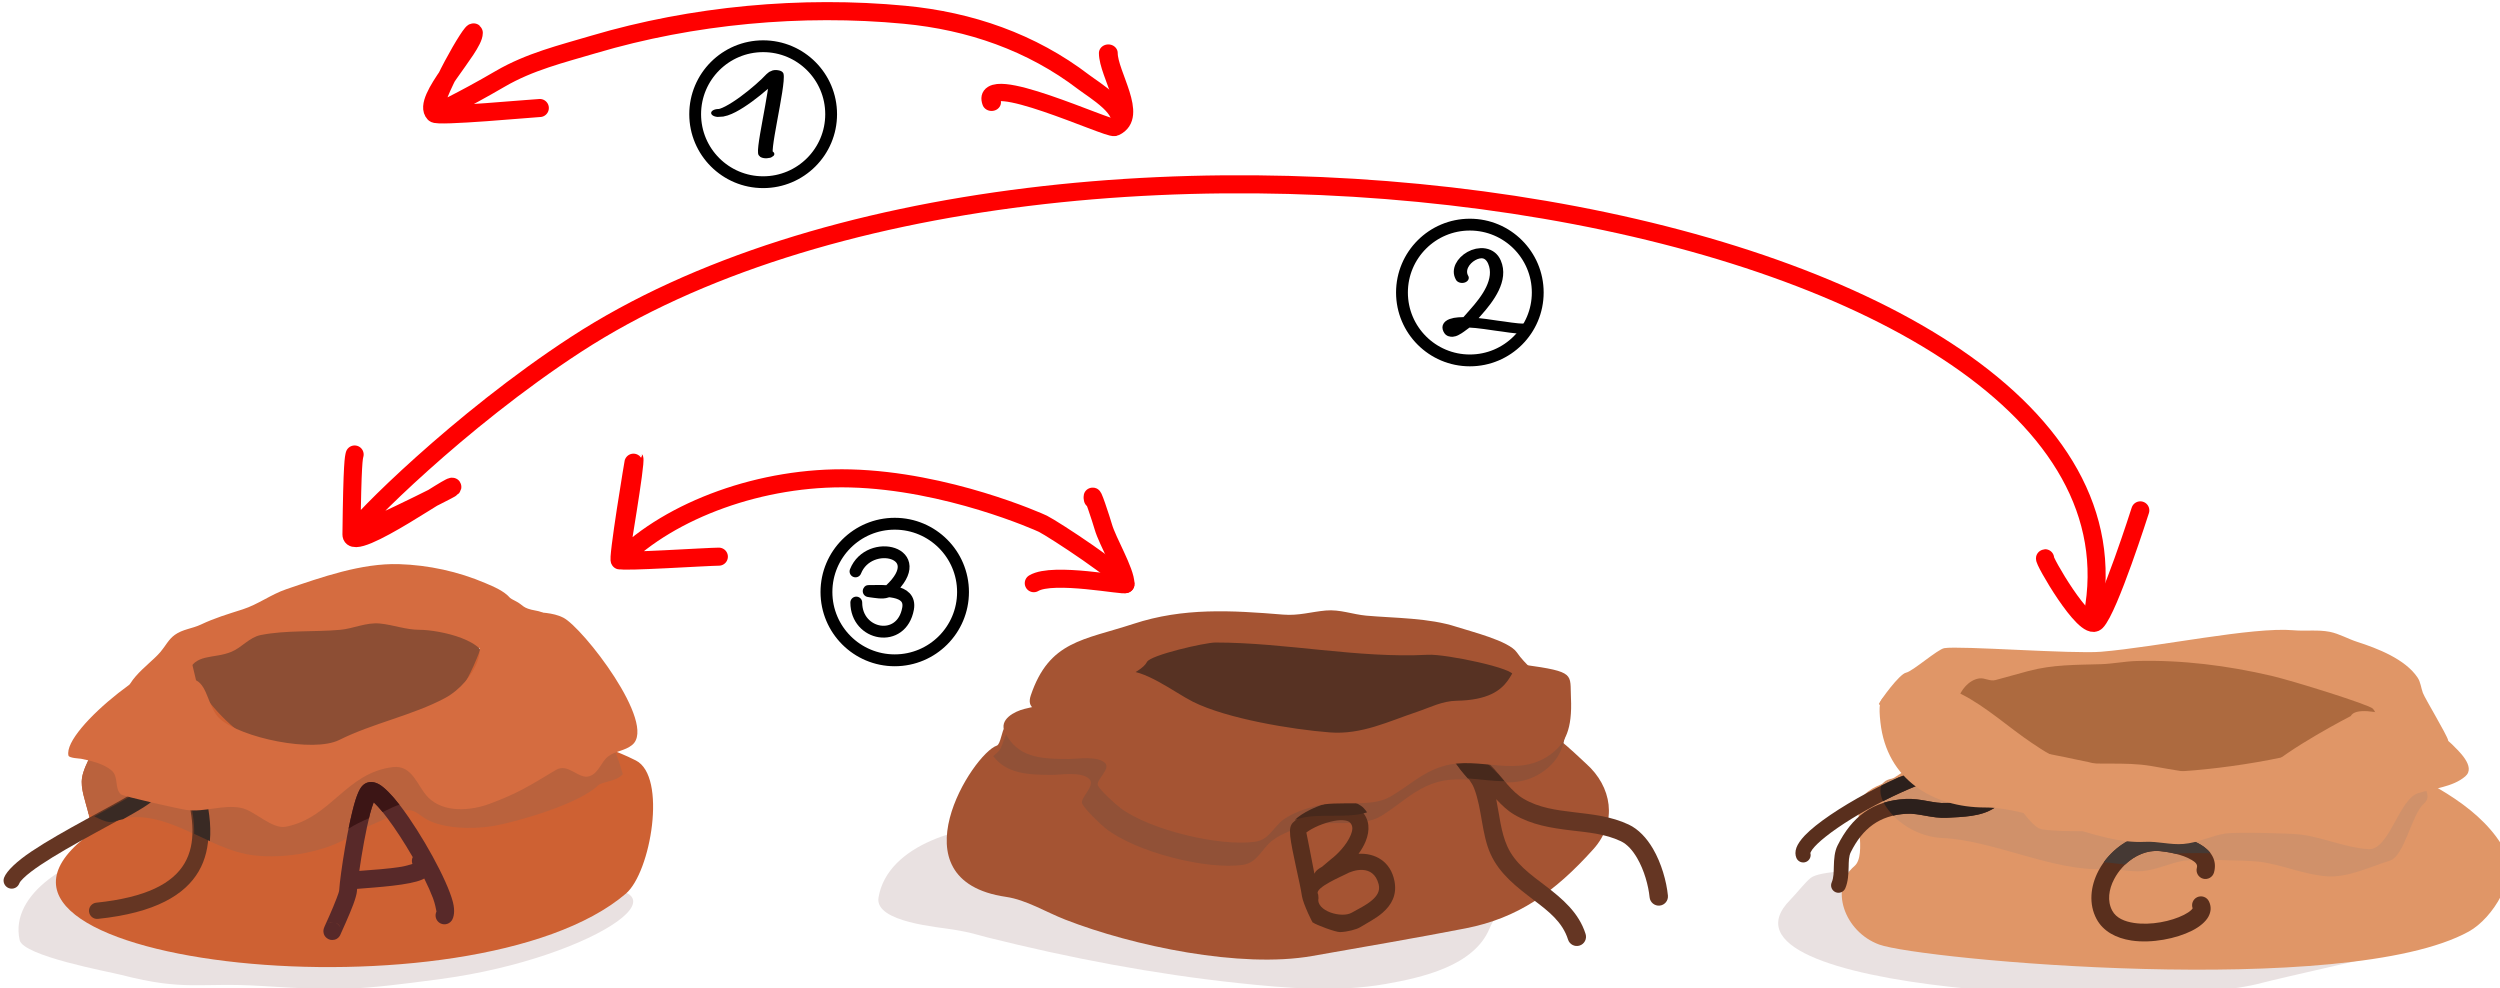 <?xml version="1.0" encoding="UTF-8" standalone="no"?>
<svg
   xmlns:dc="http://purl.org/dc/elements/1.1/"
   xmlns:cc="http://creativecommons.org/ns#"
   xmlns:rdf="http://www.w3.org/1999/02/22-rdf-syntax-ns#"
   xmlns:svg="http://www.w3.org/2000/svg"
   xmlns="http://www.w3.org/2000/svg"
   id="svg3081"
   version="1.1"
   viewBox="0 0 223.459 88.331"
   height="88.331px"
   width="223.459px">
  <defs
     id="defs3078">
    <clipPath
       id="_clip6">
      <path
         id="path722"
         d="m 935.108,1259.65 c 6.187,4.98 28.699,-17.26 38.665,19.4 -2.172,2.54 -7.04,2.47 -8.322,3.75 -6.054,6.06 -27.005,12.32 -35.626,13.76 -6.526,1.09 -17.974,1.07 -23.633,-3.18 -3.897,-2.92 -5.056,-2.99 -11.106,0.03 -3.161,1.58 -8.859,3.7 -12.383,6.05 -8.929,5.95 -22.839,8.15 -33.12,7 -16.523,-1.83 -30.402,-17.49 -47.971,-11.64 -2.446,0.82 -5.67,-1.48 -8.033,-2.32 -0.933,-4.03 -2.821,-8.57 -2.196,-12.32 0.753,-4.52 5.086,-11.62 10.024,-18.1 4.975,2.37 9.732,5.58 15.02,6.64 6.29,1.26 13.37,-1.56 19.4,-0.35 4.332,0.87 7.989,3.69 12.345,4.23 2.052,0.26 4.256,-0.58 6.433,-1.35 16.433,8.04 35.48,7.12 50.675,-4.71 2.943,-0.38 5.893,-0.72 8.853,-0.99 5.604,-0.51 13.177,-3.21 20.975,-5.9 z" />
    </clipPath>
    <clipPath
       id="_clip9">
      <path
         id="path789"
         d="m 1181.88,1435.71 c 0.11,-4.41 -0.77,-9.13 -2.04,-13.93 -0.4,-1.46 0.48,-2.96 1.94,-3.35 1.47,-0.39 2.97,0.48 3.36,1.94 1.64,6.16 2.56,12.23 2.03,17.81 -1.76,-0.81 -3.53,-1.65 -5.29,-2.47 z m -33.69,-5.89 c 5.37,-2.93 10.31,-5.6 13.58,-7.62 1.14,-0.71 2.29,-1.58 2.78,-1.97 0.22,-0.67 0.7,-1.25 1.37,-1.6 1.35,-0.69 3,-0.14 3.69,1.21 0.4,0.78 0.54,1.77 -0.05,2.91 -0.44,0.85 -2.12,2.39 -4.91,4.11 -1.8,1.12 -4.13,2.44 -6.75,3.9 -1.01,0.2 -2.02,0.47 -3.05,0.81 -2,0.67 -4.51,-0.75 -6.66,-1.75 z" />
    </clipPath>
    <clipPath
       id="_clip12">
      <path
         id="path852"
         d="m 869.793,1304.92 c 5.248,-4.35 13.27,-11.03 16.88,-14.28 0.742,-1.1 1.453,-1.87 2.039,-2.29 0.781,-0.57 1.535,-0.75 2.169,-0.75 0.755,0.02 1.272,0.31 1.643,0.65 0.38,0.34 0.656,0.77 0.776,1.33 0.076,0.36 0.132,0.89 -0.156,1.54 -0.059,0.14 -0.346,0.65 -1.021,1.3 -0.312,0.3 -0.765,0.72 -1.331,1.24 -0.401,0.62 -0.891,1.43 -1.349,2.3 -2.39,1.08 -4.871,2.26 -6.74,3.5 -3.663,2.44 -8.164,4.25 -12.91,5.46 z" />
    </clipPath>
    <clipPath
       id="_clip1">
      <path
         id="path2691"
         d="m 935.108,1259.65 c 6.187,4.98 28.699,-17.26 38.665,19.4 -2.172,2.54 -7.04,2.47 -8.322,3.75 -6.054,6.06 -27.005,12.32 -35.626,13.76 -6.526,1.09 -17.974,1.07 -23.633,-3.18 -3.897,-2.92 -5.056,-2.99 -11.106,0.03 -3.161,1.58 -8.859,3.7 -12.383,6.05 -8.929,5.95 -22.839,8.15 -33.12,7 -16.523,-1.83 -30.402,-17.49 -47.971,-11.64 -2.446,0.82 -5.67,-1.48 -8.033,-2.32 -0.933,-4.03 -2.821,-8.57 -2.196,-12.32 0.753,-4.52 5.086,-11.62 10.024,-18.1 4.975,2.37 9.732,5.58 15.02,6.64 6.29,1.26 13.37,-1.56 19.4,-0.35 4.332,0.87 7.989,3.69 12.345,4.23 2.052,0.26 4.256,-0.58 6.433,-1.35 16.433,8.04 35.48,7.12 50.675,-4.71 2.943,-0.38 5.893,-0.72 8.853,-0.99 5.604,-0.51 13.177,-3.21 20.975,-5.9 z" />
    </clipPath>
    <clipPath
       id="_clip2">
      <path
         id="path2712"
         d="m 1181.88,1435.71 c 0.11,-4.41 -0.77,-9.13 -2.04,-13.93 -0.4,-1.46 0.48,-2.96 1.94,-3.35 1.47,-0.39 2.97,0.48 3.36,1.94 1.64,6.16 2.56,12.23 2.03,17.81 -1.76,-0.81 -3.53,-1.65 -5.29,-2.47 z m -33.69,-5.89 c 5.37,-2.93 10.31,-5.6 13.58,-7.62 1.14,-0.71 2.29,-1.58 2.78,-1.97 0.22,-0.67 0.7,-1.25 1.37,-1.6 1.35,-0.69 3,-0.14 3.69,1.21 0.4,0.78 0.54,1.77 -0.05,2.91 -0.44,0.85 -2.12,2.39 -4.91,4.11 -1.8,1.12 -4.13,2.44 -6.75,3.9 -1.01,0.2 -2.02,0.47 -3.05,0.81 -2,0.67 -4.51,-0.75 -6.66,-1.75 z" />
    </clipPath>
  </defs>
  <g
     id="g2072"
     transform="translate(78.091,-99.486)">
    <g
       transform="matrix(0.3,0,0,0.3,-290.086,-258.846)"
       id="g2464"
       style="clip-rule:evenodd;fill-rule:evenodd;stroke-linecap:round;stroke-linejoin:round;stroke-miterlimit:1.5">
      <path
         d="m 1157.4,1464.2 c 0.5,-0.21 2.06,-0.83 2.58,-1.18 1.19,-0.79 -2.88,0.61 -4.05,1.45 -2.8,1.99 -4.15,3.42 -5.5,6.65 -4.65,11.16 -20.15,14.59 -30.97,16.5 -14.35,2.53 -29.61,1.25 -43.98,-0.29 -25.24,-2.7 -50.06,-7.45 -74.67,-13.6 -1.838,-0.46 -3.65,-1.03 -5.498,-1.45 -1.531,-0.35 -3.087,-0.58 -4.63,-0.87 -3.871,-0.72 -23.524,-2.11 -22.284,-9.55 2.672,-16.03 25.989,-22.06 39.652,-21.41 32.65,1.55 65.43,4.58 97.81,8.39 11.9,1.4 23.52,-1.65 35.31,-0.58 6.22,0.57 14.29,1.09 19.1,5.21 1.12,0.96 4.42,2.95 3.76,4.92 -0.81,2.45 -3.69,4.56 -5.5,6.37 z"
         style="fill:#e9e1e1"
         id="path2462" />
    </g>
    <g
       transform="matrix(0.3,0,0,0.334,-295.264,-304.685)"
       id="g2468"
       style="clip-rule:evenodd;fill-rule:evenodd;stroke-linecap:round;stroke-linejoin:round;stroke-miterlimit:1.5">
      <path
         d="m 1180.7,1405.37 c 2.17,-0.48 4.96,0.83 7.68,2.66 3.16,2.12 6.23,4.94 8.15,6.47 7.57,6.06 9.45,15.51 2.13,22.83 -11.67,11.67 -22.6,18.47 -38,21.19 -13.26,2.34 -32.6,5.33 -45.84,7.42 -21.28,3.36 -53.27,-2.65 -73.52,-9.74 -5.77,-2.02 -11.59,-5.29 -17.65,-6.09 -33.938,-4.44 -9.82,-38.38 -2.74,-40.48 1.15,-0.34 1.54,-4.42 2.43,-4.87 2.8,-1.39 8.13,-0.3 11.27,-0.3 -0.21,5.81 128.43,4.82 146.09,0.91 z"
         style="fill:#a55433"
         id="path2466" />
    </g>
    <g
       transform="matrix(0.307,0,0,0.326,-302.143,-293.045)"
       id="g2472"
       style="clip-rule:evenodd;fill-rule:evenodd;stroke-linecap:round;stroke-linejoin:round;stroke-miterlimit:1.5">
      <path
         d="m 1018.98,1411.39 c 0.72,-0.51 1.39,-1.08 1.93,-1.76 0.75,-0.93 1.54,-4.42 2.43,-4.87 2.8,-1.39 8.13,-0.3 11.27,-0.3 -0.12,3.23 39.69,4.36 78.05,4.05 0.46,0.04 0.91,0.08 1.34,0.11 2.22,0.17 4.35,0.08 6.43,-0.19 27.69,-0.37 53.11,-1.47 60.27,-3.06 1.38,-0.3 3,0.11 4.7,0.92 -0.83,4.1 -2.63,6.49 -5.04,8.42 -10.07,8.05 -21.65,0.68 -32.57,3.96 -6.53,1.95 -10.12,5.86 -15.83,9.13 -5.94,3.39 -15.53,0.91 -22.22,2.74 -3.06,0.83 -6.85,2.11 -9.43,3.95 -3.1,2.21 -4.36,6.1 -8.53,6.7 -10.48,1.5 -31.38,-3.45 -40.17,-10.05 -1.46,-1.09 -5.93,-5.14 -6.7,-6.69 -0.78,-1.56 3.91,-4.92 2.13,-6.7 -2.23,-2.23 -8.23,-1.21 -10.96,-1.21 -7.34,0 -13.24,-0.39 -17.1,-5.15 z"
         style="fill:#915137"
         id="path2470" />
    </g>
    <g
       transform="matrix(0.305,0,0,0.3,-302.159,-255.684)"
       id="g2476"
       style="clip-rule:evenodd;fill-rule:evenodd;stroke-linecap:round;stroke-linejoin:round;stroke-miterlimit:1.5">
      <path
         d="m 1189.52,1392.86 c -3.29,0.19 -0.41,-2.19 -1.82,-4.53 -2.22,-3.71 -6.07,-6.38 -8.52,-10.05 -2.31,-3.46 -13.61,-6.26 -17.65,-7.61 -8.15,-2.71 -18.04,-2.58 -26.48,-3.34 -4.02,-0.37 -7.71,-1.91 -11.87,-1.53 -4.28,0.39 -7.96,1.6 -12.48,1.22 -15.22,-1.27 -29.26,-2.12 -43.83,2.74 -14.73,4.91 -24.72,5.06 -30.13,21.31 -2.64,7.92 12.09,3.54 14.3,2.43 1.24,-0.62 2.46,-1.83 3.96,-2.13 1.21,-0.24 4.01,-0.29 5.17,0 4.06,1.01 6.17,8.26 10.35,10.35 7.25,3.62 15.23,5.48 23.13,7.3 10.24,2.37 23.93,2.48 34.4,1.53 8.75,-0.8 17.11,-5.18 25.87,-5.18 8.63,0 16.22,-9.07 23.74,-10.96 2.6,-0.64 14.02,-2.74 11.26,-1.82"
         style="fill:#a55433"
         id="path2474" />
    </g>
    <g
       transform="matrix(0.3,0,0,0.3,-295.264,-256.66)"
       id="g2480"
       style="clip-rule:evenodd;fill-rule:evenodd;stroke-linecap:round;stroke-linejoin:round;stroke-miterlimit:1.5">
      <path
         d="m 1174.74,1388.42 c 0.9,-2.05 -20.09,-6.46 -25.39,-6.18 -20.91,1.1 -42.36,-3.65 -63.31,-3.65 -3.06,0 -19.36,3.73 -20.39,5.78 -1.86,3.72 -12.27,6.05 -10.59,9.66 12.87,27.64 109.22,28.35 119.68,-5.61 z"
         style="fill:#573223"
         id="path2478" />
    </g>
    <g
       transform="matrix(0.316,0,0,0.319,-315.26,-285.161)"
       id="g2513"
       style="clip-rule:evenodd;fill-rule:evenodd;stroke-linecap:round;stroke-linejoin:round;stroke-miterlimit:1.5">
      <path
         d="m 1173.75,1429.71 c 1.57,1.69 3.25,3.26 5.09,4.33 4.99,2.91 10.5,3.76 16.01,4.42 4.88,0.57 9.77,0.97 14.16,3.04 1.87,0.88 3.37,2.64 4.58,4.68 2.04,3.45 3.22,7.76 3.55,11.05 0.15,1.41 1.42,2.45 2.85,2.31 1.43,-0.14 2.47,-1.4 2.33,-2.82 -0.39,-3.92 -1.81,-9.03 -4.24,-13.14 -1.78,-3 -4.09,-5.45 -6.84,-6.74 -4.9,-2.31 -10.33,-2.86 -15.77,-3.5 -4.81,-0.57 -9.64,-1.21 -13.99,-3.74 -3.31,-1.93 -5.94,-5.78 -8.43,-8.54 -1.27,-1.42 -5.56,-5.26 -7.6,-6.76 -1.12,-0.82 -2.06,-1.06 -2.37,-1.08 -1.43,-0.08 -2.19,0.66 -2.6,1.59 -0.17,0.4 -0.46,1.2 0.1,2.32 0.98,1.96 2.48,3.59 3.98,5.28 1.15,1.3 2.32,2.63 2.99,4.39 2.21,5.75 2.06,12.67 4.58,18.23 2.59,5.7 7.5,9.36 12.32,13.01 4.05,3.05 8.05,6.06 9.62,11.02 0.43,1.35 1.89,2.11 3.26,1.68 1.37,-0.42 2.13,-1.87 1.71,-3.23 -1.91,-6.01 -6.53,-9.86 -11.43,-13.57 -4.14,-3.13 -8.51,-6.13 -10.73,-11.03 -1.82,-4 -2.21,-8.73 -3.13,-13.2 z"
         style="fill:#653623"
         id="path2511" />
    </g>
    <g
       transform="matrix(0.3,0,0,0.3,-295.264,-256.66)"
       id="g2517"
       style="clip-rule:evenodd;fill-rule:evenodd;stroke-linecap:round;stroke-linejoin:round;stroke-miterlimit:1.5">
      <path
         d="m 1161.21,1419.07 c -1.47,-1.67 -2.9,-3.31 -3.86,-5.25 -0.59,-1.19 -0.29,-2.05 -0.11,-2.48 0.43,-0.99 1.23,-1.77 2.74,-1.69 0.33,0.02 1.32,0.28 2.5,1.16 2.15,1.59 6.67,5.68 8.02,7.19 0.53,0.59 1.07,1.24 1.62,1.9 -3.59,0.01 -7.25,-0.58 -10.91,-0.83 z"
         style="fill:#47291c"
         id="path2515" />
    </g>
    <g
       transform="matrix(0.24,0,0,0.247,-84.015,-110.636)"
       id="g2521"
       style="clip-rule:evenodd;fill-rule:evenodd;stroke-linecap:round;stroke-linejoin:round;stroke-miterlimit:1.5">
      <path
         d="m 513.723,1184.55 c 0.997,0.82 8.408,3.48 9.996,3.45 2.723,-0.05 6.257,-1 7.448,-1.72 2.518,-1.51 5.91,-3.13 8.493,-5.34 3.269,-2.79 5.367,-6.4 4.369,-11.39 -1.44,-7.2 -7.254,-10.2 -13.368,-9.89 1.066,-1.44 1.999,-2.98 2.642,-4.52 1.647,-3.96 1.516,-7.91 -1.558,-10.99 -2.423,-2.42 -6.612,-3.09 -11.135,-2.31 -5.815,1.01 -12.097,4.23 -14.397,6.53 -0.392,0.39 -0.807,1 -0.993,1.92 -0.127,0.63 -0.155,1.66 -0.014,2.98 0.561,5.25 3.712,17.14 4.369,21.74 0.365,2.55 4.268,10.58 4.148,9.54 z m 2.001,-8.8 c -0.948,4.62 8.639,7.34 12.396,5.22 2.602,-1.47 5.318,-2.61 7.645,-4.59 1.642,-1.4 3.026,-3.18 2.381,-5.65 -1.984,-7.61 -9.759,-5.06 -12.094,-3.76 -1.14,0.64 -11.852,4.94 -10.537,7.19 0.196,0.34 0.127,0.93 0.209,1.59 z m 1.31,-11.37 c 1.286,-1.08 2.95,-2.47 3.359,-2.76 2.226,-1.59 5.859,-5.16 7.371,-8.79 0.659,-1.58 0.969,-3.2 -0.262,-4.43 -0.487,-0.49 -1.189,-0.7 -1.966,-0.81 -1.181,-0.17 -2.521,-0.08 -3.902,0.16 -3.955,0.69 -8.252,2.56 -10.426,4.21 0.396,1.9 1.866,9 3.004,14.91 0.097,-0.22 0.225,-0.45 0.392,-0.67 0.298,-0.4 0.973,-1.02 1.989,-1.58 0.138,-0.08 0.285,-0.16 0.441,-0.24 z"
         style="fill:#592f1d"
         id="path2519" />
    </g>
    <path
       d="m 37.655,172.769 c 0.003,-0.003 0.007,-0.008 0.01,-0.011 0.553,-0.566 2.063,-1.363 3.46,-1.611 1.087,-0.193 2.094,-0.026 2.677,0.572 0.118,0.122 0.217,0.249 0.3,0.378 -1.809,0.59 -4.28,0.04 -6.072,0.558 -0.122,0.034 -0.247,0.074 -0.375,0.114 z"
       style="clip-rule:evenodd;fill:#47291c;fill-rule:evenodd;stroke-width:0.265;stroke-linecap:round;stroke-linejoin:round;stroke-miterlimit:1.5"
       id="path2523" />
    <g
       transform="matrix(0.3,0,0,0.3,-295.264,-256.66)"
       id="g2527"
       style="clip-rule:evenodd;fill-rule:evenodd;stroke-linecap:round;stroke-linejoin:round;stroke-miterlimit:1.5">
      <path
         d="m 1157.88,1395.94 c 9.42,-0.16 13.12,-3.11 15.17,-5.88 1.98,-2.69 2.4,-5.21 4.95,-4.85 15.48,2.15 13.63,2.73 13.97,9.81 0.45,9.51 -1.8,13.5 -5.48,16.44 -10.07,8.05 -21.65,0.68 -32.57,3.96 -6.53,1.95 -10.12,5.86 -15.83,9.13 -5.94,3.39 -15.53,0.91 -22.22,2.74 -3.06,0.83 -6.85,2.11 -9.43,3.95 -3.1,2.21 -4.36,6.11 -8.53,6.7 -10.48,1.5 -31.37,-3.45 -40.17,-10.05 -1.46,-1.09 -5.92,-5.14 -6.7,-6.69 -0.78,-1.56 3.91,-4.92 2.13,-6.7 -2.23,-2.23 -8.23,-1.21 -10.96,-1.21 -8.57,0 -15.17,-0.53 -18.87,-7.92 -1.94,-3.89 2.93,-6.28 5.79,-7 5.94,-1.48 11.24,-2.27 17.04,-5.17 3.72,-1.86 7.95,-5.39 12.18,-6.09 6.11,-1.02 15.57,6.42 21,9.13 10.09,5.05 29.51,8.26 40.78,9.13 9.43,0.73 17.41,-3.26 25.88,-6.09 3.9,-1.3 7.57,-3.27 11.87,-3.34 z"
         style="fill:#a55433"
         id="path2525" />
    </g>
  </g>
  <g
     transform="matrix(0.366,0,0,0.366,-446.865,-39.651)"
     id="g10"
     style="clip-rule:evenodd;fill-rule:evenodd;stroke-linecap:round;stroke-linejoin:round;stroke-miterlimit:1.5">
    <g
       transform="matrix(1.005,0,0,0.543,-27.977,91.916)"
       id="g4">
      <path
         d="m 1417.3,81.049 c 2.95,0.298 10.56,-11.246 13.28,-16.698 0.16,-0.315 0.7,-1.097 0.75,-0.748 0.65,4.86 -4.03,38.87 -2.24,35.899"
         style="fill:none;stroke:#000000;stroke-width:3.57px"
         id="path2" />
    </g>
    <g
       transform="matrix(0.933,0,0,0.933,-260.204,86.01)"
       id="g8">
      <circle
         cx="1787.27"
         cy="53.825"
         r="17.795"
         style="fill:none;stroke:#000000;stroke-width:3.09px"
         id="circle6" />
    </g>
  </g>
  <g
     transform="translate(-5.285,-27.578)"
     id="g1032">
    <g
       style="clip-rule:evenodd;fill-rule:evenodd;stroke-linecap:round;stroke-linejoin:round;stroke-miterlimit:1.5"
       id="g1129"
       transform="matrix(0.265,0,0,0.265,-291.8,-91.222)">
      <path
         id="path1127"
         style="fill:none;stroke:#ff0000;stroke-width:6.1px"
         d="m 1497.98,490.395 c 3.88,-4.8 -8.01,-11.829 -11.34,-14.373 -17.66,-13.507 -38.39,-20.638 -60.45,-22.739 -34.66,-3.3 -71.49,0.109 -104.82,9.983 -10.94,3.241 -21.65,5.834 -31.61,11.646 -13.05,7.612 -22.05,11.785 -22.18,11.647 -4.53,-4.53 13.3,-22.08 13.3,-27.175 0,-2.42 -14.45,22.584 -13.3,27.175 0.33,1.339 34.12,-1.827 35.57,-1.827" />
    </g>
    <g
       style="clip-rule:evenodd;fill-rule:evenodd;stroke-linecap:round;stroke-linejoin:round;stroke-miterlimit:1.5"
       id="g1137"
       transform="matrix(0.261,0,0,0.24,-286.414,-80.06)">
      <path
         id="path1135"
         style="fill:none;stroke:#ff0000;stroke-width:6.44px"
         d="m 1497.18,468.257 c 0,7.769 10.38,23.573 2.12,27.698 -1.82,0.913 -46.19,-21.618 -42.1,-9.361" />
    </g>
  </g>
  <path
     d="M 187.061,54.948 C 193.977,18.758 94.682,2.663 51.486,30.785 c -10.515,6.846 -19.569,16.031 -19.793,16.699 -0.04,0.125 -0.204,0.171 -0.278,0.279 -0.373,0.54 8.829,-3.983 8.975,-4.169 0.757,-0.972 -8.996,6.101 -8.975,4.169 0.074,-6.489 0.212,-6.863 0.283,-7.139"
     style="clip-rule:evenodd;fill:none;fill-rule:evenodd;stroke:#ff0000;stroke-width:1.614px;stroke-linecap:round;stroke-linejoin:round;stroke-miterlimit:1.5"
     id="path1147" />
  <g
     transform="matrix(0.324,0,0,0.248,-447.913,14.195)"
     id="g1151"
     style="clip-rule:evenodd;fill-rule:evenodd;stroke-linecap:round;stroke-linejoin:round;stroke-miterlimit:1.5">
    <path
       d="m 1785.81,42.904 c -2.59,-5.809 6.4,-13.229 8.92,-5.69 2.11,6.345 -1.83,13.245 -5.25,18.225 -2.21,3.221 -1.95,3.26 -4.42,5.522 -0.67,0.613 -2.08,1.916 -2.48,1.105 -2.76,-5.517 10.99,-2.19 12.7,-1.933 2.59,0.389 5.1,1.104 7.73,1.104"
       style="fill:none;stroke:#000000;stroke-width:3.67px"
       id="path1149" />
  </g>
  <g
     transform="matrix(0.367,0,0,0.367,-548.798,-10.332)"
     id="g1155"
     style="clip-rule:evenodd;fill-rule:evenodd;stroke-linecap:round;stroke-linejoin:round;stroke-miterlimit:1.5">
    <path
       d="m 1703.72,167.32 c 3.3,-8.332 18.32,-4.691 8.37,4.517 -0.93,0.853 -2.34,0.665 -3.58,0.511 -0.51,-0.065 -2.05,-0.256 -1.53,-0.256 3.24,0 10.44,-0.684 9.54,4.308 -1.58,8.65 -12.61,6.601 -12.61,-1.498"
       style="fill:none;stroke:#000000;stroke-width:2.88px"
       id="path1153" />
  </g>
  <path
     d="m 191.308,45.618 c 0,0 -2.805,8.819 -3.95,9.964 -0.976,0.977 -4.81,-5.684 -4.559,-5.684"
     style="clip-rule:evenodd;fill:none;fill-rule:evenodd;stroke:#ff0000;stroke-width:1.614px;stroke-linecap:round;stroke-linejoin:round;stroke-miterlimit:1.5"
     id="path1157" />
  <g
     transform="matrix(0.341,0,0,0.341,-478.078,7.792)"
     id="g1161"
     style="clip-rule:evenodd;fill-rule:evenodd;stroke-linecap:round;stroke-linejoin:round;stroke-miterlimit:1.5">
    <circle
       cx="1787.27"
       cy="53.825"
       r="17.795"
       style="fill:none;stroke:#000000;stroke-width:3.1px"
       id="circle1159" />
  </g>
  <g
     transform="matrix(0.343,0,0,0.343,-533.059,34.455)"
     id="g1165"
     style="clip-rule:evenodd;fill-rule:evenodd;stroke-linecap:round;stroke-linejoin:round;stroke-miterlimit:1.5">
    <circle
       cx="1787.27"
       cy="53.825"
       r="17.795"
       style="fill:none;stroke:#000000;stroke-width:3.09px"
       id="circle1163" />
  </g>
  <g
     transform="translate(-74.829,7.934)"
     id="g1026">
    <path
       id="path1167"
       style="clip-rule:evenodd;fill:none;fill-rule:evenodd;stroke:#ff0000;stroke-width:1.614px;stroke-linecap:round;stroke-linejoin:round;stroke-miterlimit:1.5"
       d="m 175.426,44.271 c -0.056,-0.742 -6.406,-4.902 -7.382,-5.39 -0.323,-0.161 -8.543,-3.829 -17.211,-4.052 -7.882,-0.203 -16.05,2.781 -20.593,7.323 -0.291,0.292 1.259,-9.173 1.286,-9.118 0.183,0.365 -1.32,8.944 -1.283,9.091 0.053,0.212 7.853,-0.303 8.84,-0.303" />
    <path
       id="path1169"
       style="clip-rule:evenodd;fill:none;fill-rule:evenodd;stroke:#ff0000;stroke-width:1.614px;stroke-linecap:round;stroke-linejoin:round;stroke-miterlimit:1.5"
       d="m 172.515,36.694 c -0.204,-1.108 0.781,1.935 0.929,2.457 0.378,1.324 1.982,3.964 1.982,5.12 0,0.219 -6.469,-1.113 -8.194,-0.078" />
  </g>
  <g
     id="g2051"
     transform="translate(78.888,-98.987)">
    <g
       transform="matrix(0.226,0,0,0.265,-296.232,-215.58)"
       id="g2166"
       style="clip-rule:evenodd;fill-rule:evenodd;stroke-linecap:round;stroke-linejoin:round;stroke-miterlimit:1.5">
      <path
         d="m 1910.74,1507.88 c 0,0 -48.21,9.25 -54.44,10.69 -42.34,9.79 -222.97,3.25 -186.49,-28.07 2.34,-2.01 5.94,-6 8.12,-7.39 14.43,-9.18 215.02,9.1 219.35,12.19 4.43,3.16 17.58,8.45 13.46,12.58 z"
         style="fill:#e9e1e1"
         id="path2164" />
    </g>
    <g
       transform="matrix(0.265,0,0,0.265,-371.752,-213.927)"
       id="g2170"
       style="clip-rule:evenodd;fill-rule:evenodd;stroke-linecap:round;stroke-linejoin:round;stroke-miterlimit:1.5">
      <path
         d="m 1921.08,1428.62 c 2.31,-1.57 10.54,5.14 9.82,1.89 -0.41,-1.86 -7.83,-14.11 -8.53,-16.01 -0.63,-1.7 -0.74,-3.59 -1.77,-5.14 -4.18,-6.27 -13.64,-9.89 -20.4,-12.06 -3.08,-1 -6.06,-2.74 -9.22,-3.38 -4,-0.79 -8.19,-0.17 -12.24,-0.53 -13.8,-1.22 -45.65,5.63 -64.9,7.25 -9.51,0.8 -47.69,-2.08 -52.88,-1.22 -2.26,0.38 -10.68,7.83 -12.9,8.27 -2.27,0.45 -8.73,9.39 -9.15,10.49 -1.47,3.92 178.98,47.2 182.17,10.44 z"
         style="fill:#e09667"
         id="path2168" />
    </g>
    <g
       transform="matrix(0.265,0,0,0.265,-371.752,-213.927)"
       id="g2174"
       style="clip-rule:evenodd;fill-rule:evenodd;stroke-linecap:round;stroke-linejoin:round;stroke-miterlimit:1.5">
      <path
         d="m 1891.23,1430 c 0.89,0 4.15,3 5.29,3.52 4.5,2.08 9.51,2.46 14.09,4.58 14.54,6.76 32.41,15.54 39.8,30.29 4.01,8.01 -4.25,22.05 -12.55,26.62 -41.28,22.76 -185.1,9.43 -198.87,4.39 -11.87,-4.35 -16.88,-19.25 -8.38,-26.43 4.51,-3.81 -0.57,-18.35 2.46,-22.89 2.59,-3.89 7.05,-4.5 10.57,-6.7 13.13,-8.2 20.99,-16.2 38.04,-16.2 0,0 108.58,2.82 109.55,2.82 z"
         style="fill:#e09667"
         id="path2172" />
    </g>
    <g
       transform="matrix(0.265,0,0,0.265,-371.752,-213.927)"
       id="g2178"
       style="clip-rule:evenodd;fill-rule:evenodd;stroke-linecap:round;stroke-linejoin:round;stroke-miterlimit:1.5">
      <path
         d="m 1905.51,1419.84 c -1.15,-1.32 -26.65,-9.31 -34.25,-11.09 -14.8,-3.45 -30.21,-5.41 -45.44,-4.99 -4.01,0.11 -7.91,0.94 -11.94,1.07 -8.48,0.27 -16.25,0.09 -24.59,2.32 -3.69,0.98 -7.37,2.04 -11.05,3.03 -2,0.53 -3.54,-0.82 -5.52,-0.54 -3.42,0.49 -6.33,3.93 -7.13,7.13 -0.31,1.23 1.17,3.78 1.6,4.99 3.63,9.97 15.91,10.34 24.95,12.47 4.26,1 8.56,1.7 12.83,2.67 3.03,0.69 6.21,1.07 9.09,2.32 17.45,7.56 102.63,-6.65 91.45,-19.38 z"
         style="fill:#ad6a3f"
         id="path2176" />
    </g>
    <g
       transform="matrix(0.265,0,0,0.265,-371.752,-213.927)"
       id="g2232"
       style="clip-rule:evenodd;fill-rule:evenodd;stroke-linecap:round;stroke-linejoin:round;stroke-miterlimit:1.5">
      <path
         d="m 1887.17,1429.9 c 2.5,0.06 3.95,0.1 4.06,0.1 0.89,0 4.15,3 5.29,3.52 4.5,2.08 9.51,2.46 14.09,4.58 2.95,1.38 6.05,2.83 9.17,4.41 2.55,2.6 6.02,6.72 2.98,9.33 -4.25,3.64 -6.47,17.68 -11.56,19.27 -6.56,2.05 -14.15,5.78 -21.13,5.28 -8.01,-0.57 -15.12,-3.96 -22.9,-4.93 -4.03,-0.5 -22.3,-0.86 -25.36,-0.35 -4.89,0.81 -9.13,3.11 -14.09,3.52 -4.43,0.37 -8.56,-0.94 -13.03,-0.7 -16.7,0.88 -37.41,-9.73 -54.32,-10.46 -16.43,-0.71 -27.41,-18.71 -16.73,-20.09 8.74,-1.12 13.24,-9.27 19.98,-12.37 4.45,3.27 8.75,6.76 12.95,9.56 3.87,2.58 12.59,19.29 17.33,19.97 8.88,1.27 18.23,-0.07 27.13,1.41 7.72,1.29 14.46,2.82 22.54,2.82 3.44,0 0.86,-4.81 4.96,-4.24 13.84,1.92 39.71,-22.92 35.61,-29.04 0.46,-0.9 1.53,-1.4 3.03,-1.59 z"
         style="fill:#d0916a"
         id="path2230" />
    </g>
    <g
       transform="matrix(0.265,0,0,0.265,-371.752,-213.927)"
       id="g2236"
       style="clip-rule:evenodd;fill-rule:evenodd;stroke-linecap:round;stroke-linejoin:round;stroke-miterlimit:1.5">
      <path
         d="m 1715.77,1468.51 c 0.09,-0.19 0.38,-0.8 0.69,-1.22 0.95,-1.25 2.48,-2.68 4.41,-4.22 9.61,-7.69 28.85,-17.74 41.93,-20.9 0.32,0.15 1.44,0.68 2.25,1.22 2.62,1.76 5.83,4.62 7.78,6.73 l 0.1,0.13 c -3.47,1.34 -7.69,1.18 -11.31,1.39 -2.13,0.13 -4.2,-0.26 -6.27,-0.63 -2.45,-0.44 -4.9,-0.86 -7.44,-0.72 -11.18,0.62 -18.13,6.04 -22.95,15.67 -1.04,2.08 -1.2,4.56 -1.27,7.11 -0.05,1.84 -0.02,3.74 -0.72,5.38 -0.55,1.27 0.04,2.74 1.31,3.29 1.27,0.54 2.74,-0.05 3.28,-1.32 0.95,-2.22 1.06,-4.74 1.13,-7.22 0.04,-1.79 0.01,-3.55 0.74,-5 3.95,-7.9 9.59,-12.41 18.76,-12.91 2.14,-0.12 4.21,0.27 6.28,0.64 2.46,0.44 4.91,0.86 7.44,0.71 5.23,-0.31 11.44,-0.34 15.92,-3.32 0.66,-0.44 1.08,-1.08 1.18,-1.97 0.05,-0.55 -0.2,-1.81 -1.32,-3.23 -1.94,-2.48 -6.85,-6.99 -10.45,-9.28 -1.31,-0.83 -2.5,-1.37 -3.38,-1.58 -0.74,-0.17 -1.38,-0.16 -1.9,-0.04 -15.7,3.69 -40.16,17.13 -48.06,25.39 -1.44,1.52 -2.39,2.93 -2.82,4.1 -0.48,1.32 -0.43,2.48 -0.02,3.47 0.53,1.27 2,1.87 3.27,1.34 1.19,-0.5 1.79,-1.81 1.44,-3.01 z"
         style="fill:#592f1d"
         id="path2234" />
    </g>
    <g
       transform="matrix(0.265,0,0,0.265,-371.752,-213.927)"
       id="g2240"
       style="clip-rule:evenodd;fill-rule:evenodd;stroke-linecap:round;stroke-linejoin:round;stroke-miterlimit:1.5">
      <path
         d="m 1749.87,1441.21 c 4.29,-1.73 8.43,-3.12 12.09,-3.99 0.52,-0.12 1.16,-0.13 1.9,0.04 0.88,0.21 2.07,0.75 3.38,1.58 3.6,2.29 8.51,6.8 10.45,9.28 1.12,1.42 1.37,2.68 1.32,3.23 -0.1,0.89 -0.52,1.53 -1.18,1.97 -4.48,2.98 -10.69,3.01 -15.92,3.32 -2.53,0.15 -4.98,-0.27 -7.44,-0.71 -2.07,-0.37 -4.14,-0.76 -6.28,-0.64 -1.59,0.08 -3.07,0.29 -4.46,0.62 -1.37,-1.42 -2.46,-2.9 -3.2,-4.34 2.24,-0.7 4.69,-1.13 7.38,-1.28 2.54,-0.14 4.99,0.28 7.44,0.72 2.07,0.37 4.14,0.76 6.27,0.63 3.62,-0.21 7.84,-0.05 11.31,-1.39 l -0.1,-0.13 c -1.95,-2.11 -5.16,-4.97 -7.78,-6.73 -0.81,-0.54 -1.93,-1.07 -2.25,-1.22 -6.62,1.59 -14.8,4.95 -22.52,8.88 -0.93,-2.02 -1.15,-3.9 -0.5,-5.3 1.96,-0.97 3.93,-1.9 5.89,-2.77 1.52,-0.4 2.9,-1.02 4.2,-1.77 z"
         style="fill:#2c201c"
         id="path2238" />
    </g>
    <path
       d="m 117.098,180.18 c -0.024,0.034 -0.066,0.093 -0.103,0.127 -0.164,0.164 -0.398,0.312 -0.675,0.455 -1.141,0.577 -2.958,0.95 -4.459,0.722 -0.842,-0.127 -1.593,-0.431 -1.951,-1.101 -0.464,-0.868 -0.307,-1.905 0.174,-2.82 0.769,-1.466 2.386,-2.672 4.102,-2.5 0.677,0.066 1.98,0.28 2.818,0.786 0.294,0.177 0.564,0.373 0.473,0.699 -0.117,0.423 0.131,0.863 0.553,0.979 0.422,0.116 0.86,-0.132 0.977,-0.553 0.296,-1.066 -0.224,-1.902 -1.182,-2.482 -1.038,-0.63 -2.642,-0.926 -3.481,-1.008 -2.349,-0.235 -4.612,1.336 -5.665,3.342 -0.733,1.4 -0.876,2.985 -0.168,4.307 0.586,1.095 1.739,1.714 3.114,1.921 1.823,0.275 4.029,-0.175 5.414,-0.878 0.715,-0.36 1.223,-0.81 1.461,-1.238 0.255,-0.46 0.277,-0.929 0.056,-1.384 -0.192,-0.394 -0.667,-0.558 -1.061,-0.368 -0.371,0.183 -0.538,0.614 -0.395,0.995 z"
       style="clip-rule:evenodd;fill:#592f1d;fill-rule:evenodd;stroke-width:0.265;stroke-linecap:round;stroke-linejoin:round;stroke-miterlimit:1.5"
       id="path2242" />
    <path
       d="m 113.623,173.467 c 0.516,0.064 1.039,0.114 1.581,0.14 0.837,0.151 1.875,0.431 2.62,0.884 0.359,0.217 0.656,0.468 0.872,0.757 -1.381,-0.021 -2.706,-0.011 -3.119,0.053 -0.53,-0.13 -1.044,-0.204 -1.392,-0.238 -1.154,-0.116 -2.263,0.392 -3.099,1.183 -0.647,-0.029 -1.281,-0.143 -1.932,-0.188 1.035,-1.429 2.693,-2.498 4.469,-2.59 z"
       style="clip-rule:evenodd;fill:#453934;fill-rule:evenodd;stroke-width:0.265;stroke-linecap:round;stroke-linejoin:round;stroke-miterlimit:1.5"
       id="path2244" />
    <g
       transform="matrix(0.265,0,0,0.265,-371.752,-213.927)"
       id="g2248"
       style="clip-rule:evenodd;fill-rule:evenodd;stroke-linecap:round;stroke-linejoin:round;stroke-miterlimit:1.5">
      <path
         d="m 1898.06,1422.33 c 2.73,-5.45 28.29,3.69 34.03,9.43 2.08,2.08 8.37,7.67 4.58,10.92 -4.24,3.64 -10.76,4.05 -15.85,5.64 -6.56,2.05 -9.85,19.41 -16.84,18.91 -8.01,-0.57 -15.11,-3.96 -22.89,-4.93 -4.03,-0.5 -22.3,-0.86 -25.36,-0.35 -4.89,0.81 -9.13,3.11 -14.1,3.52 -4.42,0.37 -8.55,-0.94 -13.03,-0.71 -16.69,0.88 -36.97,-11.59 -53.89,-11.59 -17.48,0 -33.15,-9.35 -35.3,-28.68 -1.24,-11.09 1.41,-8.93 10.57,-8.93 4.45,0 12.06,-2.95 16.56,-0.71 8.49,4.25 16.38,11.51 23.95,16.56 3.87,2.58 8.29,5.66 13.03,6.34 8.88,1.27 18.23,-0.08 27.12,1.41 7.73,1.29 14.47,2.82 22.55,2.82 3.43,0 12.92,1.87 15.85,-1.06 7.52,-7.53 29.02,-18.59 29.02,-18.59 z"
         style="fill:#e09667"
         id="path2246" />
    </g>
  </g>
  <g
     id="g2104"
     transform="translate(75.91,-99.488)">
    <g
       transform="matrix(0.265,0,0,0.265,-278.291,-170.26)"
       id="g2659"
       style="clip-rule:evenodd;fill-rule:evenodd;stroke-linecap:round;stroke-linejoin:round;stroke-miterlimit:1.5">
      <path
         d="m 944.504,1223.89 c -4.867,-0.86 -4.002,-1.79 -7.037,-3.3 -0.896,-0.45 -1.557,-0.82 -1.721,-1 -2.075,-2.38 -5.461,-3.76 -8.262,-4.96 -9.196,-3.94 -19.217,-6.12 -29.193,-6.43 -12.67,-0.39 -26.144,4.42 -38.007,8.45 -5.104,1.73 -9.516,5.12 -14.688,6.79 -5.064,1.63 -9.341,2.87 -14.138,5.14 -2.904,1.38 -6.153,1.56 -8.813,3.49 -2.116,1.53 -3.116,3.74 -4.774,5.69 -4.351,5.12 -14.231,10.55 -11.383,19.1 l 116.836,-20.38 c 20.282,0.33 31.429,-10.79 21.18,-12.59 z"
         style="fill:#d56c40"
         id="path2657" />
    </g>
    <g
       transform="matrix(0.265,0,0,0.265,-278.022,-169.258)"
       id="g2663"
       style="clip-rule:evenodd;fill-rule:evenodd;stroke-linecap:round;stroke-linejoin:round;stroke-miterlimit:1.5">
      <path
         d="m 926.213,1238.25 c 2.011,-8.16 -15.614,-11.68 -21.956,-11.68 -4.669,0 -8.807,-1.66 -13.404,-2.12 -4.671,-0.46 -8.966,1.72 -13.404,2.12 -8.725,0.79 -18.224,0.05 -26.807,1.76 -3.877,0.78 -6.301,4.16 -9.877,5.65 -6.098,2.54 -12.459,0.34 -14.815,7.4 14.452,63.82 92.266,59.68 100.263,-3.13 z"
         style="fill:#8d4e34"
         id="path2661" />
    </g>
    <g
       transform="matrix(0.265,0,0,0.265,-272.094,-172.629)"
       id="g2667"
       style="clip-rule:evenodd;fill-rule:evenodd;stroke-linecap:round;stroke-linejoin:round;stroke-miterlimit:1.5">
      <path
         d="m 931.102,1326.62 c 49.285,-3.91 10.982,23.35 -42.172,30.46 -28.64,3.83 -33.568,4.02 -60.446,2.34 -20.944,-1.31 -25.45,1.9 -47.327,-3.75 -4.077,-1.05 -33.009,-6.33 -34.206,-11.71 -3.601,-16.21 18.658,-27.95 30.926,-29.99 22.712,-3.79 48.208,1.06 71.224,2.34 17.723,0.99 35.541,-1.01 53.418,2.34 6.97,1.31 21.678,8.52 28.583,7.97 z"
         style="fill:#e9e1e1"
         id="path2665" />
    </g>
    <g
       transform="matrix(0.265,0,0,0.265,-278.291,-170.26)"
       id="g2687"
       style="clip-rule:evenodd;fill-rule:evenodd;stroke-linecap:round;stroke-linejoin:round;stroke-miterlimit:1.5">
      <path
         d="m 925.514,1237.51 c 6.864,-4.81 9.703,8.41 9.063,15.91 -1.559,18.26 16.059,7.1 43.59,21 10.588,5.35 5.078,37.71 -3.364,44.92 -51.456,43.96 -235.923,24.24 -182.715,-18.7 5.301,-4.27 -1.839,-13.65 -0.705,-20.46 1.402,-8.41 15.202,-25.77 22.222,-31.39 0.779,-0.62 12.693,-7.06 12.345,-7.41 21.349,44.46 79.015,50.46 99.564,-3.87 z"
         style="fill:#ce6133"
         id="path2685" />
    </g>
    <g
       transform="matrix(0.265,0,0,0.265,-278.291,-170.26)"
       id="g2700"
       style="clip-rule:evenodd;fill-rule:evenodd;stroke-linecap:round;stroke-linejoin:round;stroke-miterlimit:1.5">
      <path
         d="m 935.108,1259.65 c 6.187,4.98 28.699,-17.26 38.665,19.4 -2.172,2.54 -7.04,2.47 -8.322,3.75 -6.054,6.06 -27.005,12.32 -35.626,13.76 -6.526,1.09 -17.974,1.07 -23.633,-3.18 -3.897,-2.92 -5.056,-2.99 -11.106,0.03 -3.161,1.58 -8.859,3.7 -12.383,6.05 -8.929,5.95 -22.839,8.15 -33.12,7 -16.523,-1.83 -30.402,-17.49 -47.971,-11.64 -2.446,0.82 -5.67,-1.48 -8.033,-2.32 -0.933,-4.03 -2.821,-8.57 -2.196,-12.32 0.753,-4.52 5.086,-11.62 10.024,-18.1 4.975,2.37 9.732,5.58 15.02,6.64 6.29,1.26 13.37,-1.56 19.4,-0.35 4.332,0.87 7.989,3.69 12.345,4.23 2.052,0.26 4.256,-0.58 6.433,-1.35 16.433,8.04 35.48,7.12 50.675,-4.71 2.943,-0.38 5.893,-0.72 8.853,-0.99 5.604,-0.51 13.177,-3.21 20.975,-5.9 z"
         style="fill:#ba623d"
         id="path2689" />
      <clipPath
         id="clipPath5208">
        <path
           d="m 935.108,1259.65 c 6.187,4.98 28.699,-17.26 38.665,19.4 -2.172,2.54 -7.04,2.47 -8.322,3.75 -6.054,6.06 -27.005,12.32 -35.626,13.76 -6.526,1.09 -17.974,1.07 -23.633,-3.18 -3.897,-2.92 -5.056,-2.99 -11.106,0.03 -3.161,1.58 -8.859,3.7 -12.383,6.05 -8.929,5.95 -22.839,8.15 -33.12,7 -16.523,-1.83 -30.402,-17.49 -47.971,-11.64 -2.446,0.82 -5.67,-1.48 -8.033,-2.32 -0.933,-4.03 -2.821,-8.57 -2.196,-12.32 0.753,-4.52 5.086,-11.62 10.024,-18.1 4.975,2.37 9.732,5.58 15.02,6.64 6.29,1.26 13.37,-1.56 19.4,-0.35 4.332,0.87 7.989,3.69 12.345,4.23 2.052,0.26 4.256,-0.58 6.433,-1.35 16.433,8.04 35.48,7.12 50.675,-4.71 2.943,-0.38 5.893,-0.72 8.853,-0.99 5.604,-0.51 13.177,-3.21 20.975,-5.9 z"
           id="path5206" />
      </clipPath>
      <g
         clip-path="url(#_clip1)"
         id="g2698">
        <g
           transform="translate(914.58,502.466)"
           id="g2696">
          <path
             d="m 299.366,625.503 c -25.944,26.882 -35.427,47.21 -21.064,90.299 15.253,45.761 74.886,69.245 116.082,53.728 -35.924,42.844 -122.366,20.299 -141.194,-36.184 -15.117,-45.352 -3.817,-65.49 25.288,-94.595 4.798,-4.798 14.587,-10.055 20.888,-13.248 z m 2.459,-2.52 c 1.163,-3.721 2.063,-12.268 -1.805,-14.203 -13.009,-6.504 -30.226,0.455 -42.147,-7.492 -10.939,-7.293 3.455,-6.12 11.239,-17.795 1.396,-2.095 -1.736,-8.566 0,-10.303 5.288,-5.288 11.698,-2.957 17.916,-0.124 -6.555,4.548 -11.999,5.374 -4.043,10.678 11.921,7.947 13.246,12.145 26.254,18.649 4.86,2.43 2.194,15.293 0.937,15.922 -6.112,3.055 -1.362,-2.332 -6.587,2.892 -0.596,0.597 -1.185,1.19 -1.764,1.776 z"
             style="fill:#a55433"
             id="path2694" />
        </g>
      </g>
    </g>
    <g
       transform="matrix(0.265,0,0,0.265,-278.291,-170.26)"
       id="g2704"
       style="clip-rule:evenodd;fill-rule:evenodd;stroke-linecap:round;stroke-linejoin:round;stroke-miterlimit:1.5">
      <path
         d="m 811.319,1283.49 c -0.494,0.38 -1.648,1.25 -2.789,1.96 -7.549,4.68 -24.045,12.84 -34.156,19.62 -4.954,3.32 -8.393,6.55 -9.285,8.86 -0.545,1.41 0.16,3 1.572,3.55 1.413,0.54 3.003,-0.16 3.548,-1.58 0.205,-0.53 0.713,-1.09 1.368,-1.74 1.393,-1.37 3.431,-2.91 5.854,-4.53 10.061,-6.75 26.478,-14.86 33.989,-19.51 2.781,-1.73 4.469,-3.27 4.905,-4.12 0.589,-1.14 0.45,-2.12 0.051,-2.91 -0.686,-1.35 -2.339,-1.89 -3.689,-1.2 -0.678,0.34 -1.151,0.93 -1.368,1.6 z m 0.096,1.94 h 0.002 z"
         style="fill:#653623"
         id="path2702" />
    </g>
    <g
       transform="matrix(0.265,0,0,0.265,-272.772,-170.26)"
       id="g2708"
       style="clip-rule:evenodd;fill-rule:evenodd;stroke-linecap:round;stroke-linejoin:round;stroke-miterlimit:1.5">
      <path
         d="m 775.917,1327.85 c 19.432,-2.02 29.398,-8.17 33.98,-16.04 4.625,-7.94 3.875,-17.93 1.149,-28.18 -0.39,-1.47 -1.894,-2.34 -3.357,-1.95 -1.464,0.39 -2.336,1.89 -1.947,3.36 2.321,8.73 3.351,17.24 -0.588,24.01 -3.981,6.83 -12.917,11.58 -29.805,13.34 -1.506,0.16 -2.602,1.51 -2.445,3.01 0.156,1.51 1.506,2.61 3.013,2.45 z"
         style="fill:#653623"
         id="path2706" />
    </g>
    <g
       transform="matrix(0.265,0,0,0.265,-371.752,-206.44)"
       id="g2721"
       style="clip-rule:evenodd;fill-rule:evenodd;stroke-linecap:round;stroke-linejoin:round;stroke-miterlimit:1.5">
      <path
         d="m 1181.88,1435.71 c 0.11,-4.41 -0.77,-9.13 -2.04,-13.93 -0.4,-1.46 0.48,-2.96 1.94,-3.35 1.47,-0.39 2.97,0.48 3.36,1.94 1.64,6.16 2.56,12.23 2.03,17.81 -1.76,-0.81 -3.53,-1.65 -5.29,-2.47 z m -33.69,-5.89 c 5.37,-2.93 10.31,-5.6 13.58,-7.62 1.14,-0.71 2.29,-1.58 2.78,-1.97 0.22,-0.67 0.7,-1.25 1.37,-1.6 1.35,-0.69 3,-0.14 3.69,1.21 0.4,0.78 0.54,1.77 -0.05,2.91 -0.44,0.85 -2.12,2.39 -4.91,4.11 -1.8,1.12 -4.13,2.44 -6.75,3.9 -1.01,0.2 -2.02,0.47 -3.05,0.81 -2,0.67 -4.51,-0.75 -6.66,-1.75 z"
         style="fill:#392a24"
         id="path2710" />
      <clipPath
         id="clipPath5221">
        <path
           d="m 1181.88,1435.71 c 0.11,-4.41 -0.77,-9.13 -2.04,-13.93 -0.4,-1.46 0.48,-2.96 1.94,-3.35 1.47,-0.39 2.97,0.48 3.36,1.94 1.64,6.16 2.56,12.23 2.03,17.81 -1.76,-0.81 -3.53,-1.65 -5.29,-2.47 z m -33.69,-5.89 c 5.37,-2.93 10.31,-5.6 13.58,-7.62 1.14,-0.71 2.29,-1.58 2.78,-1.97 0.22,-0.67 0.7,-1.25 1.37,-1.6 1.35,-0.69 3,-0.14 3.69,1.21 0.4,0.78 0.54,1.77 -0.05,2.91 -0.44,0.85 -2.12,2.39 -4.91,4.11 -1.8,1.12 -4.13,2.44 -6.75,3.9 -1.01,0.2 -2.02,0.47 -3.05,0.81 -2,0.67 -4.51,-0.75 -6.66,-1.75 z"
           id="path5219" />
      </clipPath>
      <g
         clip-path="url(#_clip2)"
         id="g2719">
        <g
           transform="translate(1267.82,639.211)"
           id="g2717">
          <path
             d="m 299.366,625.503 c -25.944,26.882 -35.427,47.21 -21.064,90.299 15.253,45.761 74.886,69.245 116.082,53.728 -35.924,42.844 -122.366,20.299 -141.194,-36.184 -15.117,-45.352 -3.817,-65.49 25.288,-94.595 4.798,-4.798 14.587,-10.055 20.888,-13.248 z m 2.459,-2.52 c 1.163,-3.721 2.063,-12.268 -1.805,-14.203 -13.009,-6.504 -30.226,0.455 -42.147,-7.492 -10.939,-7.293 3.455,-6.12 11.239,-17.795 1.396,-2.095 -1.736,-8.566 0,-10.303 5.288,-5.288 11.698,-2.957 17.916,-0.124 -6.555,4.548 -11.999,5.374 -4.043,10.678 11.921,7.947 13.246,12.145 26.254,18.649 4.86,2.43 2.194,15.293 0.937,15.922 -6.112,3.055 -1.362,-2.332 -6.587,2.892 -0.596,0.597 -1.185,1.19 -1.764,1.776 z"
             style="fill:#a55433"
             id="path2715" />
        </g>
      </g>
    </g>
    <g
       transform="matrix(0.265,0,0,0.265,-278.291,-170.26)"
       id="g2725"
       style="clip-rule:evenodd;fill-rule:evenodd;stroke-linecap:round;stroke-linejoin:round;stroke-miterlimit:1.5">
      <path
         d="m 829.83,1247.38 c 4.068,2.03 4.069,9.46 8.113,13.05 7.123,6.33 31.342,11.49 40.212,7.06 11.084,-5.55 24.872,-8.35 35.626,-14.11 10.295,-5.52 16.856,-20.45 6.665,-22.28 2.46,0.13 3.64,-3.25 5.68,-4.53 4.251,-2.66 11.057,-3 15.873,-2.47 3.825,0.43 8.152,0.37 11.64,2.12 6.633,3.31 31.825,35.85 23.329,42.93 -2.475,2.06 -5.648,2.03 -8.112,3.88 -2.422,1.82 -3.121,5.62 -6.35,6.7 -3.6,1.2 -7.148,-4.6 -11.287,-2.12 -9.356,5.62 -12.892,7.88 -22.271,11.39 -6.457,2.42 -15.523,3.18 -20.811,-2.11 -3.697,-3.7 -5.213,-11.08 -11.993,-10.23 -15.799,1.97 -20.696,17.05 -35.979,20.1 -4.752,0.95 -10.496,-5.41 -15.167,-6.35 -6.057,-1.21 -12.225,1.53 -18.342,0.71 -2.256,-0.3 -21.548,-4.62 -22.222,-5.29 -2.22,-2.22 -0.599,-5.97 -3.175,-8.11 -2.675,-2.23 -6.968,-3.23 -10.229,-3.88 -0.325,-0.07 -4.03,-0.21 -4.233,-1.06 -2.115,-8.89 33.166,-36.42 41.27,-32.81 z"
         style="fill:#d56c40"
         id="path2723" />
    </g>
    <path
       d="m -43.991,178.939 c 1.888,-0.151 4.698,-0.331 5.825,-0.836 0.062,-0.029 0.121,-0.058 0.177,-0.09 0.319,0.64 0.588,1.244 0.786,1.767 0.179,0.476 0.285,1.056 0.307,1.183 -0.166,0.336 -0.074,0.754 0.237,0.987 0.351,0.262 0.849,0.188 1.111,-0.161 0.211,-0.283 0.326,-0.87 0.119,-1.677 -0.512,-1.984 -2.795,-6.088 -4.644,-8.525 -0.759,-1 -1.471,-1.725 -1.964,-2 -0.502,-0.278 -0.929,-0.233 -1.235,-0.058 -0.124,0.071 -0.267,0.193 -0.398,0.386 -0.135,0.201 -0.288,0.54 -0.432,0.979 -0.673,2.056 -1.403,6.781 -1.489,8.154 -0.009,0.148 -0.112,0.418 -0.233,0.738 -0.36,0.963 -0.959,2.252 -1.088,2.545 -0.112,0.257 -0.091,0.426 -0.09,0.445 0.024,0.304 0.181,0.468 0.305,0.564 0.175,0.135 0.391,0.206 0.661,0.146 0.062,-0.013 0.291,-0.045 0.484,-0.331 0.04,-0.058 0.071,-0.122 0.093,-0.185 0.134,-0.304 0.749,-1.632 1.121,-2.625 0.193,-0.516 0.316,-0.96 0.331,-1.196 0.004,-0.064 0.009,-0.132 0.016,-0.209 z m -1.899,3.043 c 0.174,0.069 0.338,0.198 0.423,0.445 -0.056,-0.146 -0.156,-0.278 -0.296,-0.373 -0.041,-0.029 -0.084,-0.05 -0.128,-0.071 z m -0.953,0.251 c -0.004,0.005 -0.007,0.011 -0.011,0.016 -0.004,0.005 -0.008,0.011 -0.011,0.016 z m 0.014,-0.018 -0.01,0.013 0.017,-0.021 z m 0.033,-0.04 -0.008,0.011 0.011,-0.013 z m 0.679,-0.254 c -0.074,-0.011 -0.163,-0.016 -0.261,0.005 -0.098,0.021 -0.206,0.069 -0.316,0.156 0.165,-0.127 0.373,-0.185 0.578,-0.161 z m 7.097,-5.823 c -0.74,-1.286 -1.569,-2.561 -2.319,-3.551 -0.425,-0.561 -0.821,-1.027 -1.159,-1.333 l -0.011,-0.008 c -0.101,0.275 -0.229,0.648 -0.318,0.997 -0.377,1.466 -0.745,3.561 -0.969,5.13 1.175,-0.087 2.625,-0.185 3.759,-0.37 0.334,-0.056 0.721,-0.167 0.991,-0.254 -0.072,-0.196 -0.065,-0.418 0.026,-0.611 z"
       style="clip-rule:evenodd;fill:#582929;fill-rule:evenodd;stroke-width:0.265;stroke-linecap:round;stroke-linejoin:round;stroke-miterlimit:1.5"
       id="path2731" />
    <path
       d="m -44.758,173.565 c 0.208,-1.035 0.435,-1.998 0.656,-2.672 0.144,-0.439 0.296,-0.778 0.432,-0.979 0.131,-0.193 0.274,-0.315 0.398,-0.386 0.305,-0.175 0.732,-0.22 1.235,0.058 0.465,0.259 1.125,0.921 1.836,1.834 -0.325,0.085 -0.72,0.265 -1.265,0.537 -0.076,0.037 -0.157,0.077 -0.244,0.116 -0.284,-0.349 -0.55,-0.643 -0.788,-0.86 l -0.011,-0.008 c -0.101,0.275 -0.229,0.648 -0.318,0.997 -0.034,0.132 -0.069,0.273 -0.103,0.415 -0.641,0.286 -1.311,0.603 -1.813,0.939 z"
       style="clip-rule:evenodd;fill:#3c1515;fill-rule:evenodd;stroke-width:0.265;stroke-linecap:round;stroke-linejoin:round;stroke-miterlimit:1.5"
       id="path2733" />
  </g>
</svg>
